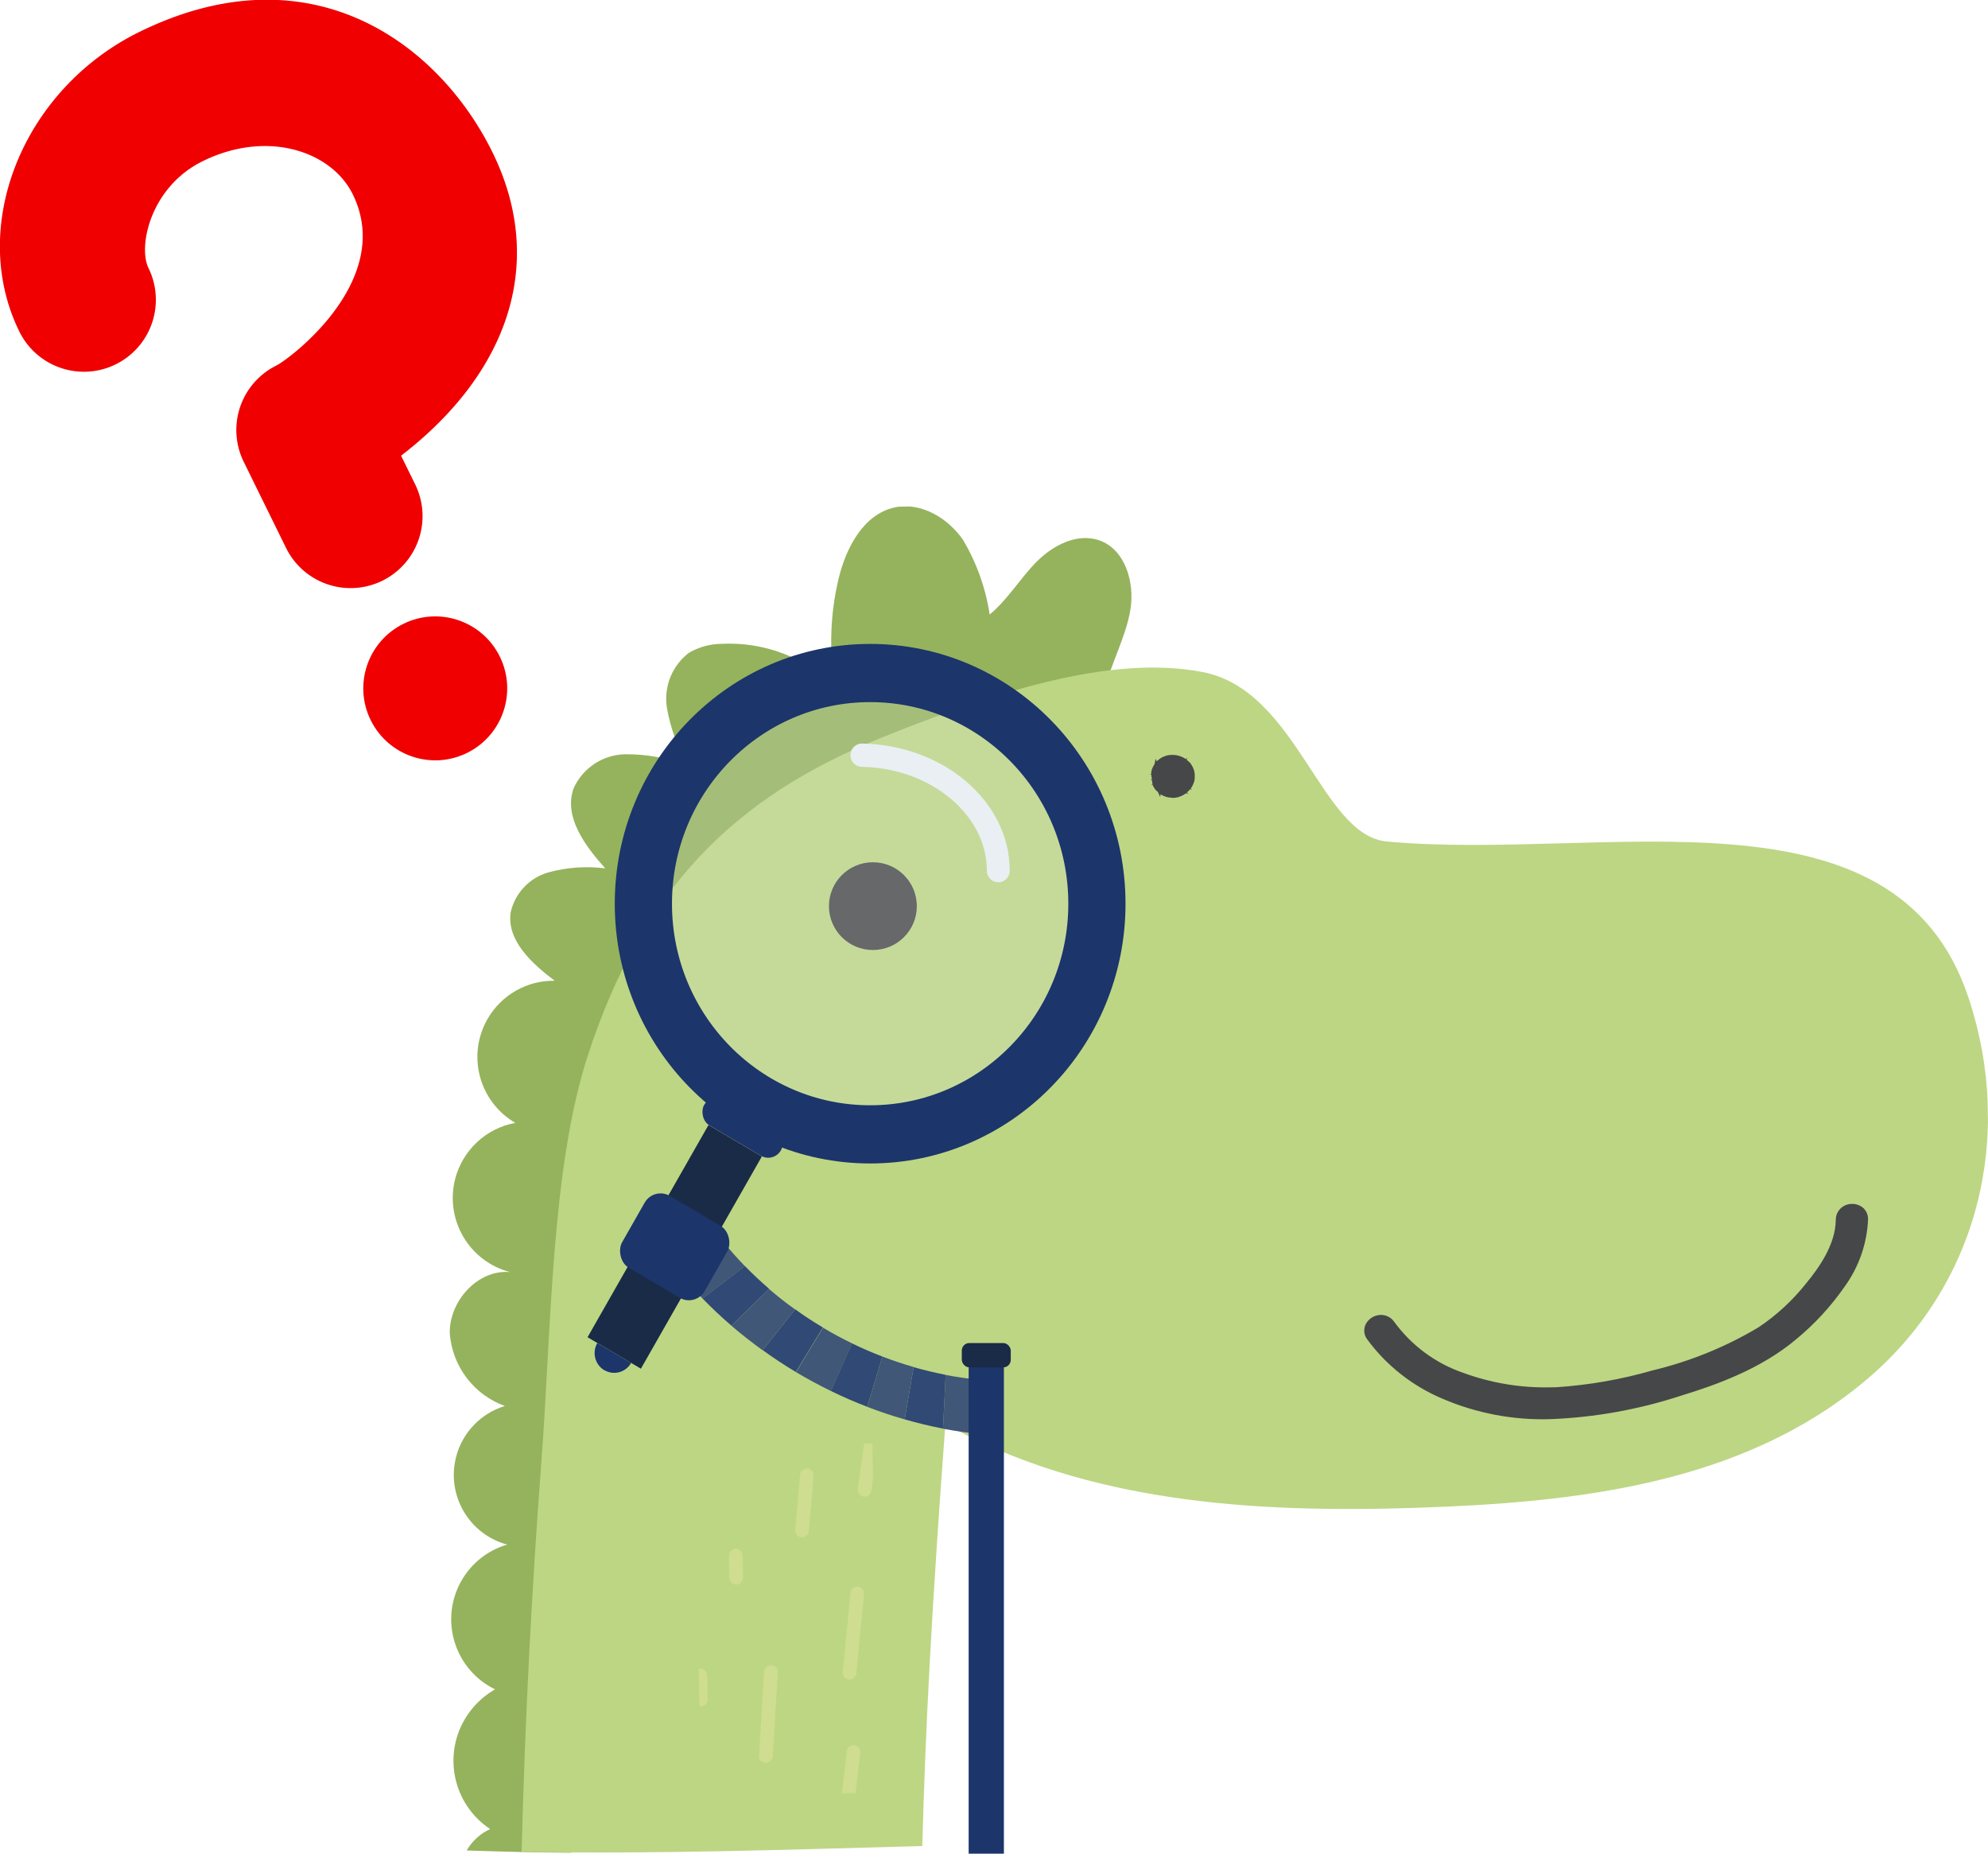 <?xml version="1.0" encoding="UTF-8" standalone="no"?>
<svg
   id="plaza"
   viewBox="0 0 173.754 161.98"
   version="1.1"
   width="173.754"
   height="161.98"
   xmlns="http://www.w3.org/2000/svg"
   xmlns:svg="http://www.w3.org/2000/svg">
  <defs
     id="defs36">
    <style
       id="style1">.cls-1{fill:url(#linear-gradient-2);}.cls-2{clip-path:url(#clippath-20);}.cls-3{clip-path:url(#clippath-11);}.cls-4{clip-path:url(#clippath-16);}.cls-5{fill:url(#linear-gradient-17);}.cls-6{opacity:.5;}.cls-7{opacity:.2;}.cls-8{fill:url(#linear-gradient-15);}.cls-9{fill:#304975;}.cls-10{fill:url(#linear-gradient-18);}.cls-11,.cls-12,.cls-13,.cls-14,.cls-15,.cls-16,.cls-17{fill:none;}.cls-11,.cls-13{stroke:#b4bac1;}.cls-11,.cls-13,.cls-14,.cls-15{stroke-miterlimit:10;}.cls-18{fill:url(#linear-gradient-14);}.cls-12{stroke-miterlimit:4;stroke-width:5px;}.cls-12,.cls-15,.cls-17{stroke-linecap:round;}.cls-12,.cls-17{stroke:#fff;}.cls-19{fill:url(#linear-gradient-6);}.cls-20{clip-path:url(#clippath-2);}.cls-21{clip-path:url(#clippath-13);}.cls-22{fill:#464749;}.cls-23{clip-path:url(#clippath-25);}.cls-24,.cls-25{opacity:.2;}.cls-26{clip-path:url(#clippath-15);}.cls-27{clip-path:url(#clippath-6);}.cls-28{fill:#ea8d85;}.cls-28,.cls-29,.cls-30{fill-rule:evenodd;}.cls-31{clip-path:url(#clippath-26);}.cls-13{stroke-dasharray:0 0 4.97 4.97;}.cls-32{fill:url(#linear-gradient-11);}.cls-29{fill:#7e4c7a;}.cls-33{opacity:.73;}.cls-34{fill:#405777;}.cls-35{clip-path:url(#clippath-7);}.cls-36{clip-path:url(#clippath-21);}.cls-37{clip-path:url(#clippath-1);}.cls-38{clip-path:url(#clippath-4);}.cls-39{fill:url(#linear-gradient-10);}.cls-40{fill:#c5ced3;}.cls-41{clip-path:url(#clippath-27);}.cls-25,.cls-42{fill:#eaeff4;}.cls-43{fill:#1a2b47;}.cls-44{fill:#dae2e8;}.cls-45{fill:url(#linear-gradient-16);}.cls-46{clip-path:url(#clippath-12);}.cls-47{fill:#b4bac1;}.cls-14{stroke:#1c356b;stroke-width:5px;}.cls-48{clip-path:url(#clippath-24);}.cls-49{fill:#1c356b;}.cls-30{fill:#ffc557;}.cls-50{fill:#e93542;}.cls-51{clip-path:url(#clippath-30);}.cls-52{clip-path:url(#clippath-22);}.cls-53{fill:#f27359;}.cls-54{fill:url(#linear-gradient-5);}.cls-55{clip-path:url(#clippath-9);}.cls-56{clip-path:url(#clippath);}.cls-15{stroke:#eaeff4;stroke-width:2px;}.cls-57{opacity:.3;}.cls-58{clip-path:url(#clippath-19);}.cls-59{clip-path:url(#clippath-31);}.cls-60{clip-path:url(#clippath-3);}.cls-61{fill:url(#linear-gradient-7);}.cls-62{clip-path:url(#clippath-8);}.cls-17{stroke-miterlimit:4;stroke-width:5px;}.cls-63{fill:url(#linear-gradient-9);}.cls-64{clip-path:url(#clippath-29);}.cls-65{clip-path:url(#clippath-18);}.cls-66{clip-path:url(#clippath-14);}.cls-67{fill:url(#linear-gradient-3);}.cls-68{clip-path:url(#clippath-17);}.cls-69{clip-path:url(#clippath-5);}.cls-70{fill:url(#linear-gradient);}.cls-71{clip-path:url(#clippath-10);}.cls-72{clip-path:url(#clippath-23);}.cls-73{fill:url(#linear-gradient-19);}.cls-74{fill:#a23234;}.cls-75{fill:url(#linear-gradient-4);}.cls-76{clip-path:url(#clippath-28);}.cls-77{fill:url(#linear-gradient-8);}.cls-78{fill:url(#linear-gradient-12);}.cls-79{fill:url(#linear-gradient-13);}</style>
    <clipPath
       id="clippath-29">
      <rect
         class="cls-16"
         x="58.26"
         y="51.38"
         width="135.06"
         height="117.23"
         transform="rotate(-0.97,126.068,110.348)"
         id="rect34" />
    </clipPath>
    <clipPath
       id="clippath-30">
      <rect
         class="cls-16"
         x="58.26"
         y="51.38"
         width="135.06"
         height="117.23"
         transform="rotate(-0.97,126.068,110.348)"
         id="rect35" />
    </clipPath>
    <clipPath
       id="clippath-31">
      <rect
         class="cls-16"
         x="80.51"
         y="133.81"
         width="15.51"
         height="30.54"
         transform="rotate(-0.97,88.521,149.607)"
         id="rect36" />
    </clipPath>
  </defs>
  <g
     id="Group_48786"
     transform="translate(-19.5,-7.57)">
    <g
       id="Group_48728">
      <g
         class="cls-64"
         clip-path="url(#clippath-29)"
         id="g76">
        <g
           id="Group_48727">
          <g
             id="Group_48726">
            <g
               class="cls-51"
               clip-path="url(#clippath-30)"
               id="g75">
              <g
                 id="Group_48725">
                <path
                   id="Path_107257"
                   class="cls-50"
                   d="m 116.1,67.71 -1.62,3.99 c -2.73,3.23 -7.66,3.1 -11.6,4.65 -3.47,1.36 -6.2,4.09 -8.71,6.84 -13.12,14.38 -23.37,32.07 -25.63,51.41 -1.35,11.57 0.18,23.22 0.88,34.87 -3.05,-0.02 -6.09,-0.1 -9.13,-0.2 0.47,-0.82 1.19,-1.48 2.05,-1.87 -3.3,-2.19 -4.2,-6.63 -2.01,-9.93 0.62,-0.94 1.46,-1.72 2.44,-2.28 -3.38,-1.64 -4.79,-5.71 -3.15,-9.09 0.84,-1.73 2.36,-3.02 4.21,-3.56 -3.36,-0.9 -5.35,-4.36 -4.45,-7.72 0.56,-2.1 2.17,-3.75 4.24,-4.39 -2.72,-0.99 -4.6,-3.48 -4.81,-6.37 -0.04,-2.82 2.47,-5.59 5.28,-5.33 -3.57,-0.92 -5.72,-4.56 -4.81,-8.13 0.65,-2.52 2.7,-4.44 5.26,-4.91 -3.18,-1.85 -4.26,-5.93 -2.41,-9.11 1.21,-2.08 3.45,-3.35 5.85,-3.31 -2,-1.51 -4.23,-3.54 -3.84,-6.01 0.39,-1.67 1.65,-2.99 3.29,-3.46 1.62,-0.44 3.31,-0.56 4.97,-0.35 -1.76,-1.96 -3.65,-4.5 -2.77,-6.98 0.79,-1.78 2.54,-2.94 4.48,-2.99 1.91,-0.02 3.8,0.33 5.57,1.03 -0.94,-1.57 -1.58,-3.29 -1.89,-5.09 -0.29,-1.84 0.45,-3.69 1.93,-4.81 0.86,-0.5 1.84,-0.77 2.84,-0.78 3.68,-0.19 7.27,1.16 9.92,3.72 -0.53,-3.12 -0.42,-6.31 0.31,-9.39 0.65,-2.72 2.17,-5.65 4.91,-6.25 2.28,-0.49 4.63,0.91 5.96,2.82 1.2,2.01 1.99,4.23 2.34,6.54 1.58,-1.31 2.64,-3.13 4.08,-4.59 1.44,-1.46 3.57,-2.57 5.51,-1.89 2.26,0.8 3.1,3.68 2.71,6.05 -0.39,2.37 -1.62,4.51 -2.2,6.84"
                   style="fill:#94b35c;fill-opacity:1" />
                <path
                   id="Path_107258"
                   class="cls-53"
                   d="m 182.53,128.22 c -10.93,9.16 -25.59,10.66 -39.32,11.11 -13.88,0.45 -28.7,-0.39 -41.08,-7.33 -0.53,7.07 -1.01,14.15 -1.39,21.23 -0.28,5.21 -0.49,10.43 -0.63,15.65 -11.66,0.32 -23.37,0.72 -35.02,0.51 0.29,-11.38 0.87,-22.76 1.73,-34.11 0.87,-11.53 0.84,-25.61 4.07,-35.52 4.71,-14.44 12.75,-22.53 25.61,-27.71 9.54,-3.84 19.94,-7.35 28.14,-5.75 8.28,1.62 10.3,14.26 16.06,14.8 18.87,1.77 44.49,-5.64 50.87,13.71 4,12.12 0.83,25.14 -9.03,33.4"
                   style="fill:#bdd683;fill-opacity:1" />
                <path
                   id="Path_107260"
                   class="cls-22"
                   d="m 122.38,75.23 v 0.02 c 0,0 -0.13,-0.18 -0.13,-0.18 0.02,0.03 0.04,0.05 0.07,0.07 L 122.13,75 c 0,0 0.06,0.04 0.09,0.05 L 122,74.96 c 0,0 0.08,0.03 0.12,0.03 l -0.24,-0.03 c 0,0 0.1,0 0.15,0 L 121.79,75 c 0.06,0 0.11,-0.03 0.17,-0.05 l -0.22,0.1 c 0,0 0.1,-0.05 0.14,-0.09 l -0.18,0.15 c 0,0 0.07,-0.06 0.1,-0.1 l -0.14,0.19 c 0,0 0.04,-0.07 0.06,-0.1 l -0.09,0.22 c 0,0 0.02,-0.07 0.03,-0.1 l -0.02,0.23 c 0,0 0,-0.07 0,-0.1 0.01,0.08 0.02,0.16 0.04,0.24 0,-0.03 -0.02,-0.07 -0.03,-0.1 l 0.1,0.21 c 0,0 -0.03,-0.06 -0.05,-0.09 l 0.14,0.18 c 0,0 -0.05,-0.06 -0.09,-0.08 l 0.19,0.14 c 0,0 -0.08,-0.05 -0.13,-0.07 l 0.22,0.09 c -0.05,-0.02 -0.11,-0.03 -0.16,-0.04 l 0.24,0.03 c -0.06,0 -0.12,0 -0.18,0 l 0.24,-0.04 c -0.05,0 -0.1,0.02 -0.15,0.04 l 0.21,-0.09 c 0,0 -0.07,0.03 -0.1,0.06 l 0.18,-0.14 c 0,0 -0.05,0.05 -0.07,0.07 l 0.14,-0.19 c 0,0 -0.04,0.05 -0.05,0.08 l 0.09,-0.22 v 0 c -0.03,0.13 -0.08,0.23 -0.16,0.32 -0.06,0.1 -0.15,0.18 -0.25,0.24 -0.1,0.07 -0.22,0.11 -0.34,0.11 -0.12,0.03 -0.24,0.03 -0.36,0 -0.23,-0.06 -0.43,-0.2 -0.55,-0.4 l -0.1,-0.21 c -0.05,-0.16 -0.05,-0.32 0,-0.48 0.03,-0.09 0.07,-0.18 0.11,-0.27 0.05,-0.08 0.11,-0.16 0.17,-0.23 0.01,-0.02 0.03,-0.03 0.05,-0.05 0.07,-0.06 0.15,-0.12 0.23,-0.18 0.02,-0.01 0.03,-0.02 0.05,-0.03 0.09,-0.04 0.18,-0.08 0.27,-0.12 0.12,-0.04 0.24,-0.06 0.36,-0.07 0.05,0 0.09,0 0.14,0 0.12,0 0.25,0.02 0.37,0.05 0.23,0.06 0.45,0.18 0.62,0.34 0.02,0.01 0.03,0.03 0.04,0.04 0.07,0.07 0.13,0.15 0.18,0.23 0.06,0.1 0.11,0.21 0.15,0.33 0.02,0.1 0.04,0.19 0.05,0.29 0,0.03 0,0.05 0,0.08 0,0.1 -0.02,0.2 -0.03,0.3 0,0.02 -0.01,0.05 -0.02,0.07 -0.03,0.09 -0.07,0.18 -0.11,0.27 -0.05,0.08 -0.11,0.16 -0.17,0.24 -0.03,0.04 -0.06,0.07 -0.1,0.1 -0.09,0.08 -0.19,0.15 -0.3,0.22 -0.11,0.06 -0.22,0.11 -0.34,0.14 -0.06,0.01 -0.13,0.03 -0.19,0.03 -0.07,0.01 -0.13,0.02 -0.2,0.03 -0.07,0 -0.13,0 -0.2,-0.02 -0.06,0 -0.12,-0.01 -0.18,-0.03 -0.1,-0.03 -0.19,-0.06 -0.28,-0.11 -0.02,-0.01 -0.05,-0.02 -0.07,-0.04 -0.17,-0.11 -0.32,-0.25 -0.43,-0.42 -0.07,-0.1 -0.11,-0.22 -0.11,-0.34 -0.03,-0.12 -0.03,-0.24 0,-0.36 0.03,-0.12 0.08,-0.22 0.16,-0.31 0.06,-0.1 0.15,-0.18 0.25,-0.24 0.21,-0.13 0.46,-0.16 0.7,-0.1 l 0.22,0.09 c 0.14,0.08 0.25,0.19 0.33,0.32" />
                <path
                   id="Path_107260_-_Outline"
                   class="cls-22"
                   d="m 122,77.28 v 0 c -0.08,0 -0.15,0 -0.23,-0.02 h -0.07 c -0.08,-0.01 -0.15,-0.03 -0.22,-0.04 -0.12,-0.03 -0.24,-0.08 -0.36,-0.14 -0.05,-0.02 -0.1,-0.05 -0.14,-0.08 l -0.04,-0.03 -0.04,0.24 -0.19,-0.42 c -0.05,-0.05 -0.1,-0.1 -0.15,-0.15 h -0.02 c 0,0 0,0 0,0 -0.05,-0.05 -0.09,-0.11 -0.14,-0.18 v -0.02 c -0.06,-0.07 -0.1,-0.14 -0.13,-0.22 h -0.04 c 0,0 0.03,-0.03 0.03,-0.03 0,-0.02 -0.01,-0.04 -0.02,-0.06 h -0.13 c 0,0 0.12,-0.06 0.12,-0.06 -0.01,-0.06 -0.02,-0.11 -0.03,-0.17 -0.01,-0.05 -0.02,-0.11 -0.02,-0.16 l -0.1,0.02 0.1,-0.08 v -0.02 c 0,0 -0.1,-0.04 -0.1,-0.04 h 0.1 c -0.03,-0.13 -0.05,-0.24 -0.06,-0.36 h -0.1 c 0,0 0.1,-0.06 0.1,-0.06 v -0.07 c 0,0 -0.03,-0.02 -0.03,-0.02 h 0.03 c 0,-0.08 0.02,-0.17 0.04,-0.25 v -0.03 c 0,0 0.02,-0.03 0.02,-0.03 0,-0.02 0.02,-0.04 0.03,-0.07 0.03,-0.09 0.07,-0.18 0.12,-0.26 0.02,-0.04 0.05,-0.09 0.08,-0.13 l 0.09,-0.47 0.1,0.23 0.04,-0.04 c 0.09,-0.08 0.18,-0.15 0.28,-0.22 0.04,-0.02 0.07,-0.05 0.11,-0.07 0.11,-0.05 0.21,-0.1 0.32,-0.14 0.14,-0.05 0.29,-0.08 0.44,-0.09 h 0.04 c 0.08,0 0.16,-0.01 0.23,0 h 0.02 c 0.15,0 0.3,0.03 0.44,0.07 0.22,0.06 0.42,0.15 0.6,0.28 l 0.18,-0.08 -0.1,0.14 c 0,0 0.09,0.07 0.13,0.11 0.03,0.03 0.06,0.05 0.09,0.08 v 0 c 0,0 0.05,0.06 0.08,0.09 l 0.09,-0.02 -0.06,0.05 c 0,0 0.08,0.1 0.12,0.16 0.09,0.14 0.16,0.3 0.21,0.47 0.03,0.11 0.05,0.23 0.06,0.34 v 0.03 c 0,0.05 0,0.11 0,0.16 v 0.14 c 0,0 0.02,0 0.02,0 h -0.02 c 0,0.09 -0.02,0.16 -0.03,0.23 -0.01,0.05 -0.02,0.1 -0.04,0.14 l -0.02,0.04 c 0,0 -0.02,0.06 -0.03,0.09 h 0.03 c 0,0 -0.04,0.02 -0.04,0.02 -0.03,0.07 -0.06,0.13 -0.09,0.2 -0.04,0.07 -0.08,0.13 -0.13,0.19 l 0.11,0.09 -0.17,-0.02 v 0 l -0.04,0.05 c -0.05,0.06 -0.11,0.12 -0.17,0.17 l -0.05,0.04 h -0.01 c 0,0 0.11,0.15 0.11,0.15 l -0.18,-0.07 c -0.08,0.06 -0.16,0.12 -0.26,0.17 -0.14,0.07 -0.28,0.13 -0.43,0.18 -0.07,0.02 -0.14,0.03 -0.21,0.04 h -0.04 c 0,0 -0.04,0.01 -0.04,0.01 -0.07,0.01 -0.14,0.02 -0.21,0.02 v 0 z" />
                <path
                   id="Path_107261"
                   class="cls-22"
                   d="m 182.26,114.12 c -0.03,3.97 -3.21,7.64 -6.09,10.08 -2.94,2.27 -6.31,3.92 -9.91,4.85 -6.65,2.02 -13.97,3.2 -20.54,0.26 -2.52,-1.07 -4.7,-2.79 -6.33,-4.99 -0.67,-0.96 0.89,-1.9 1.55,-0.94 3.16,4.53 9.42,6.12 14.62,5.91 2.88,-0.18 5.73,-0.68 8.5,-1.49 3.31,-0.78 6.47,-2.07 9.39,-3.82 1.63,-1.1 3.09,-2.44 4.31,-3.98 1.33,-1.62 2.67,-3.66 2.68,-5.84 0,-0.5 0.39,-0.91 0.89,-0.92 0.5,0 0.91,0.39 0.92,0.89" />
                <path
                   id="Path_107261_-_Outline"
                   class="cls-22"
                   d="m 154.99,131.58 c -3.25,0.1 -6.48,-0.52 -9.47,-1.81 -2.6,-1.11 -4.86,-2.89 -6.53,-5.17 -0.29,-0.38 -0.33,-0.9 -0.12,-1.33 0.26,-0.48 0.76,-0.79 1.31,-0.8 0.47,0 0.91,0.22 1.18,0.61 1.51,2.07 3.62,3.63 6.05,4.46 2.44,0.89 5.03,1.32 7.63,1.26 0.17,0 0.34,0 0.51,-0.01 2.84,-0.19 5.65,-0.68 8.39,-1.47 3.25,-0.78 6.37,-2.04 9.25,-3.76 1.59,-1.06 3,-2.37 4.19,-3.87 1.1,-1.34 2.55,-3.37 2.57,-5.52 0,-0.4 0.16,-0.77 0.46,-1.04 0.26,-0.23 0.6,-0.36 0.95,-0.36 0.38,-0.01 0.75,0.13 1.03,0.39 0.26,0.26 0.39,0.61 0.38,0.97 -0.09,2.12 -0.81,4.17 -2.06,5.89 -1.19,1.71 -2.6,3.24 -4.2,4.56 -3.07,2.6 -7,4.01 -10.09,4.95 -3.69,1.21 -7.54,1.9 -11.42,2.05 z m -14.79,-8.1 c -0.18,0 -0.34,0.1 -0.44,0.25 -0.05,0.1 -0.03,0.22 0.05,0.3 1.57,2.13 3.69,3.79 6.12,4.83 2.85,1.24 5.94,1.83 9.04,1.72 3.79,-0.15 7.54,-0.82 11.15,-2 5.7,-1.73 8.19,-3.45 9.73,-4.75 5.11,-4.32 5.9,-7.93 5.91,-9.7 0,-0.09 -0.03,-0.18 -0.09,-0.25 -0.08,-0.07 -0.19,-0.11 -0.3,-0.1 -0.22,-0.01 -0.41,0.15 -0.42,0.37 0,0 0,0.01 0,0.02 -0.02,2.47 -1.61,4.69 -2.8,6.15 -1.25,1.59 -2.74,2.97 -4.42,4.09 -2.96,1.77 -6.17,3.08 -9.53,3.88 -2.81,0.82 -5.69,1.32 -8.61,1.51 -0.18,0 -0.36,0.01 -0.54,0.02 -2.73,0.06 -5.44,-0.39 -8,-1.32 -2.62,-0.9 -4.89,-2.58 -6.52,-4.82 -0.07,-0.12 -0.2,-0.19 -0.34,-0.19 z" />
                <g
                   id="Group_48724"
                   class="cls-6">
                  <g
                     id="Group_48723">
                    <g
                       class="cls-59"
                       clip-path="url(#clippath-31)"
                       id="g74">
                      <g
                         id="Group_48722">
                        <path
                           id="Path_107262"
                           class="cls-50"
                           d="m 95.03,146.79 -0.68,6.94 c 0,0.33 -0.26,0.59 -0.59,0.61 -0.33,0 -0.6,-0.26 -0.61,-0.59 l 0.67,-6.94 c 0,-0.33 0.26,-0.59 0.59,-0.61 0.33,0 0.6,0.26 0.61,0.59"
                           style="fill:#dfe49b;fill-opacity:1" />
                        <path
                           id="Path_107263"
                           class="cls-50"
                           d="m 96.22,133.86 c -0.19,1.35 -0.38,2.7 -0.57,4.04 -0.09,0.32 -0.41,0.52 -0.74,0.43 -0.32,-0.09 -0.51,-0.41 -0.43,-0.74 l 0.57,-4.04 c 0.08,-0.32 0.42,-0.52 0.74,-0.43 0.32,0.09 0.51,0.41 0.43,0.74"
                           style="fill:#dfe49b;fill-opacity:1" />
                        <path
                           id="Path_107264"
                           class="cls-50"
                           d="m 90.63,136.47 -0.43,4.83 c 0,0.33 -0.26,0.59 -0.59,0.61 -0.33,0 -0.6,-0.26 -0.61,-0.59 l 0.42,-4.83 c 0,-0.33 0.26,-0.59 0.59,-0.61 0.33,0 0.6,0.26 0.61,0.59"
                           style="fill:#dfe49b;fill-opacity:1" />
                        <path
                           id="Path_107265"
                           class="cls-50"
                           d="M 87.48,153.67 87.05,161 c -0.04,0.77 -1.25,0.8 -1.21,0.02 0.14,-2.44 0.29,-4.89 0.43,-7.33 0.05,-0.77 1.26,-0.8 1.21,-0.02"
                           style="fill:#dfe49b;fill-opacity:1" />
                        <path
                           id="Path_107266"
                           class="cls-50"
                           d="m 84.41,143.51 0.03,1.92 c 0,0.33 -0.26,0.6 -0.59,0.61 -0.33,0 -0.6,-0.26 -0.61,-0.59 l -0.03,-1.93 c 0,-0.33 0.25,-0.6 0.58,-0.62 0.33,0 0.6,0.26 0.61,0.59"
                           style="fill:#dfe49b;fill-opacity:1" />
                        <path
                           id="Path_107267"
                           class="cls-50"
                           d="m 94.68,160.83 c -0.14,1.19 -0.28,2.38 -0.42,3.57 -0.08,0.32 -0.41,0.52 -0.73,0.44 0,0 0,0 0,0 -0.32,-0.09 -0.51,-0.41 -0.43,-0.74 0.14,-1.19 0.28,-2.38 0.42,-3.57 0.08,-0.32 0.41,-0.52 0.73,-0.44 0,0 0,0 0,0 0.32,0.09 0.51,0.41 0.43,0.74"
                           style="fill:#dfe49b;fill-opacity:1" />
                        <path
                           id="Path_107268"
                           class="cls-50"
                           d="m 81.31,153.96 0.04,2.12 c 0,0.33 -0.26,0.6 -0.59,0.61 -0.33,0 -0.6,-0.26 -0.61,-0.59 l -0.04,-2.12 c 0,-0.33 0.25,-0.6 0.58,-0.62 0.33,0 0.6,0.26 0.61,0.59"
                           style="fill:#dfe49b;fill-opacity:1" />
                      </g>
                    </g>
                  </g>
                </g>
              </g>
            </g>
          </g>
        </g>
      </g>
    </g>
  </g>
  <g
     id="g90"
     transform="matrix(1,0,0,1.017,-19.468,-8.647)">
    <ellipse
       class="cls-22"
       cx="95.76"
       cy="86.36"
       rx="3.84"
       ry="3.77"
       id="ellipse76" />
    <g
       id="g89">
      <g
         id="g84">
        <path
           class="cls-34"
           d="m 80.87,120.07 c -0.81,-0.81 -1.57,-1.66 -2.3,-2.55 1.36,-0.78 2.72,-1.57 4.09,-2.35 0.61,0.74 1.25,1.45 1.92,2.13 -1.24,0.92 -2.47,1.85 -3.71,2.78 z"
           id="path76" />
        <path
           class="cls-9"
           d="m 83.4,122.41 c -0.88,-0.74 -1.72,-1.52 -2.53,-2.34 1.24,-0.93 2.47,-1.85 3.71,-2.78 0.67,0.68 1.38,1.33 2.11,1.95 -1.1,1.05 -2.19,2.11 -3.29,3.16 z"
           id="path77" />
        <path
           class="cls-34"
           d="m 86.12,124.52 c -0.94,-0.67 -1.85,-1.37 -2.73,-2.11 1.1,-1.05 2.19,-2.11 3.29,-3.16 0.73,0.62 1.49,1.21 2.28,1.76 -0.95,1.17 -1.89,2.34 -2.84,3.51 z"
           id="path78" />
        <path
           class="cls-9"
           d="m 89.03,126.39 c -0.99,-0.58 -1.96,-1.21 -2.9,-1.88 0.95,-1.17 1.89,-2.34 2.84,-3.51 0.78,0.56 1.59,1.08 2.42,1.56 -0.79,1.27 -1.57,2.55 -2.36,3.82 z"
           id="path79" />
        <path
           class="cls-34"
           d="m 92.09,128.02 c -1.04,-0.5 -2.06,-1.04 -3.05,-1.62 0.79,-1.27 1.57,-2.55 2.36,-3.82 0.83,0.49 1.68,0.94 2.55,1.35 -0.62,1.36 -1.23,2.73 -1.85,4.09 z"
           id="path80" />
        <path
           class="cls-9"
           d="m 95.27,129.38 c -1.08,-0.41 -2.14,-0.86 -3.18,-1.36 0.62,-1.36 1.23,-2.73 1.85,-4.09 0.87,0.42 1.75,0.79 2.65,1.13 -0.44,1.44 -0.88,2.88 -1.33,4.32 z"
           id="path81" />
        <path
           class="cls-34"
           d="m 98.54,130.46 c -1.11,-0.31 -2.2,-0.67 -3.28,-1.08 0.44,-1.44 0.88,-2.88 1.33,-4.32 0.9,0.34 1.81,0.64 2.73,0.9 -0.26,1.5 -0.52,3 -0.78,4.49 z"
           id="path82" />
        <path
           class="cls-34"
           d="m 105.29,131.74 c -1.14,-0.11 -2.27,-0.27 -3.4,-0.48 0.08,-1.54 0.15,-3.08 0.23,-4.62 0.94,0.18 1.89,0.31 2.84,0.4 0.11,1.57 0.22,3.14 0.33,4.7 z"
           id="path83" />
        <path
           class="cls-9"
           d="m 101.89,131.25 c -1.13,-0.21 -2.24,-0.48 -3.35,-0.79 0.26,-1.5 0.52,-3 0.78,-4.49 0.92,0.26 1.86,0.48 2.8,0.66 -0.08,1.54 -0.15,3.08 -0.23,4.62 z"
           id="path84" />
      </g>
      <rect
         class="cls-43"
         x="75.74"
         y="105.09"
         width="5.39"
         height="21.08"
         transform="rotate(30.1,78.43,115.638)"
         id="rect84" />
      <rect
         class="cls-49"
         x="80.48"
         y="104.12"
         width="7.76"
         height="2.56"
         rx="1.28"
         ry="1.28"
         transform="rotate(30.1,84.373,105.406)"
         id="rect85" />
      <path
         class="cls-49"
         d="m 72.29,126.23 c 0.82,0.47 1.86,0.2 2.34,-0.62 l -2.96,-1.71 c -0.47,0.82 -0.2,1.86 0.62,2.34 z"
         id="path85" />
      <rect
         class="cls-49"
         x="74.26"
         y="112.06"
         width="8.35"
         height="7.14"
         rx="1.61"
         ry="1.61"
         transform="rotate(30.1,78.43,115.638)"
         id="rect86" />
      <circle
         class="cls-25"
         cx="95.52"
         cy="86.15"
         r="19.82"
         id="circle86" />
      <circle
         class="cls-14"
         cx="95.52"
         cy="86.15"
         r="19.82"
         id="circle87" />
      <path
         class="cls-15"
         d="m 94.8,73.39 c 6.59,0.12 11.92,4.55 11.92,9.92"
         id="path87" />
      <rect
         class="cls-49"
         x="104.13"
         y="124.94"
         width="3.08"
         height="42.91"
         id="rect88"
         style="stroke-width:0.432" />
      <rect
         class="cls-43"
         x="103.53"
         y="123.9"
         width="4.28"
         height="2.09"
         rx="0.65"
         ry="0.65"
         id="rect89" />
    </g>
  </g>
  <g
     id="g91"
     transform="matrix(1.133,-0.557,0.557,1.133,-65.359,12.774)">
    <circle
       fill="#ccd6dd"
       cx="56.943"
       cy="69.81"
       id="circle1"
       style="fill:#f00000;fill-opacity:1;stroke-width:1.66"
       r="4.981" />
    <path
       fill="#ccd6dd"
       d="m 56.943,61.508 a 4.981,4.981 0 0 1 -4.981,-4.981 v -6.641 a 4.981,4.981 0 0 1 4.981,-4.981 c 1.001,-0.01 9.962,-1.66 9.962,-8.302 0,-3.321 -3.321,-6.641 -8.302,-6.641 -4.053,0 -6.641,3.321 -6.641,4.981 a 4.981,4.981 0 1 1 -9.962,0 C 42,26.844 49.604,20 58.603,20 c 13.283,0 18.264,9.932 18.264,18.264 0,6.882 -3.781,12.142 -10.648,14.81 -1.494,0.583 -2.972,0.975 -4.295,1.24 v 2.213 a 4.981,4.981 0 0 1 -4.981,4.981 z"
       id="path1"
       style="fill:#f00000;fill-opacity:1;stroke-width:1.66" />
  </g>
</svg>
